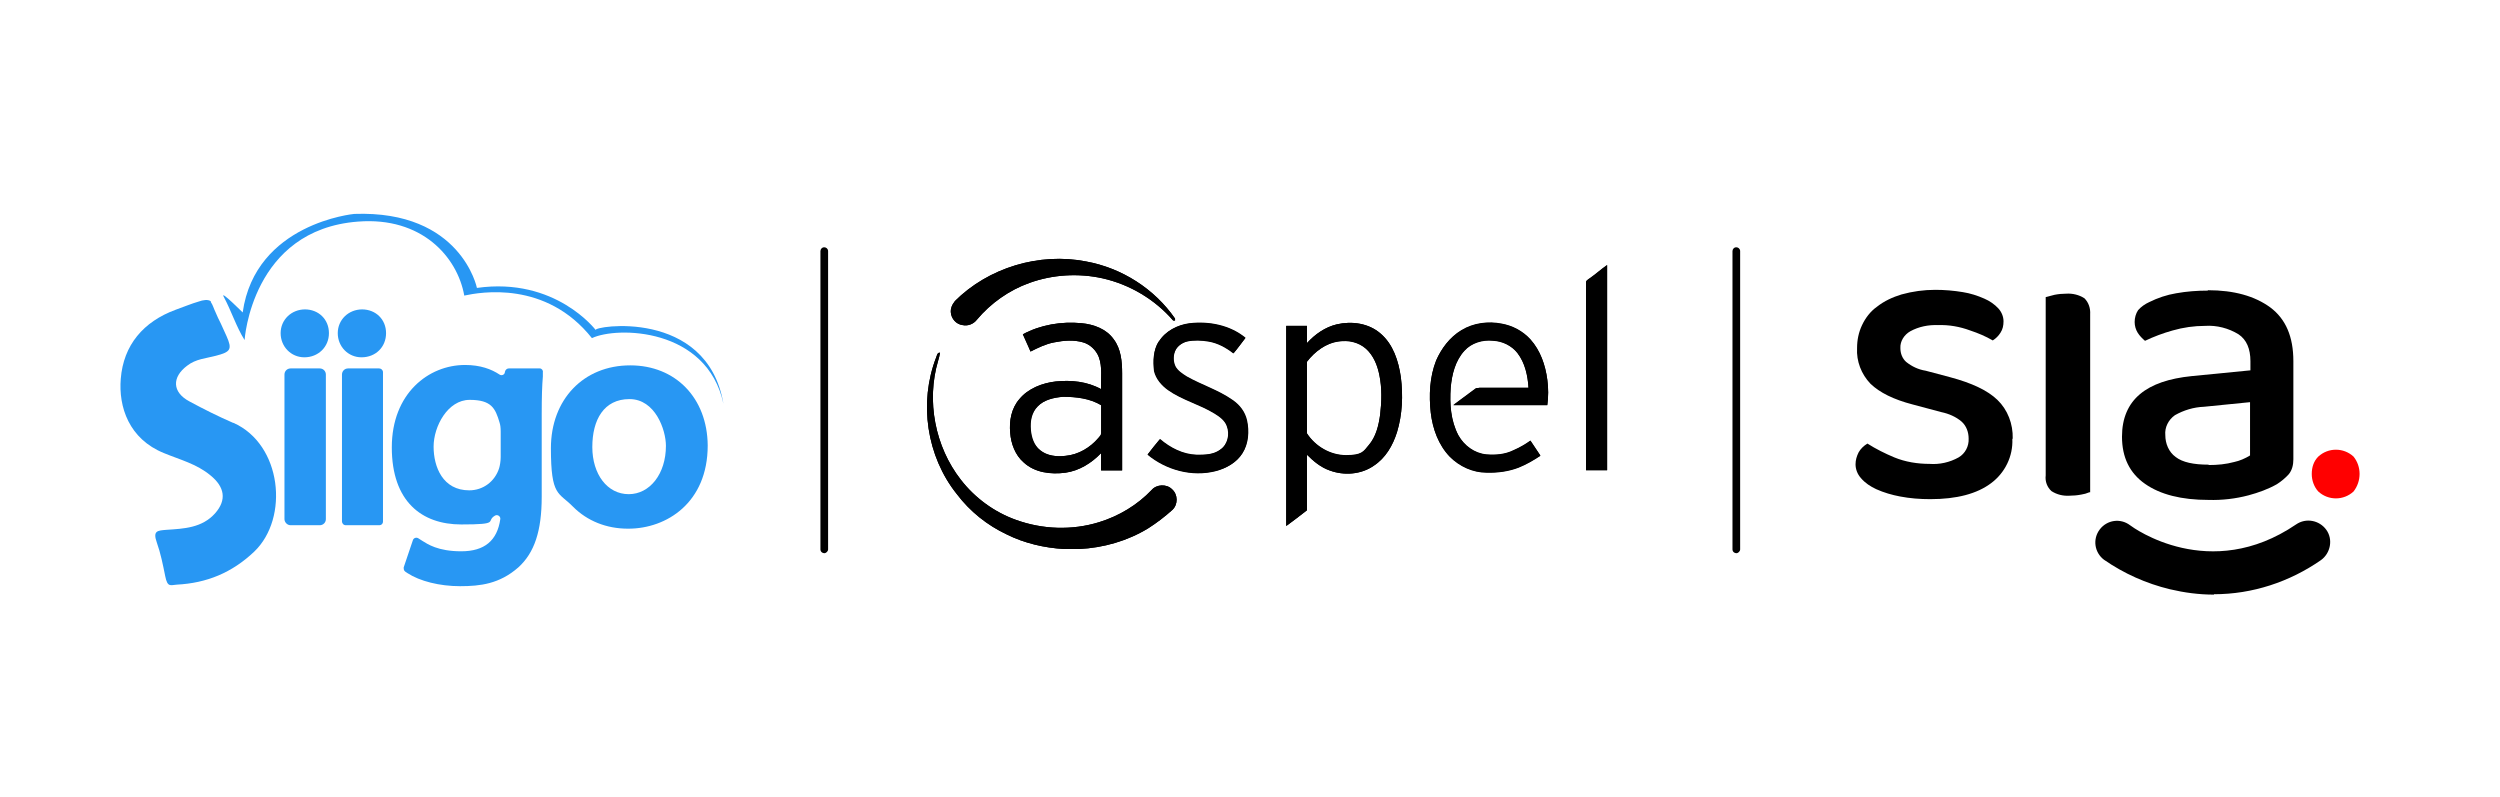 <svg xmlns="http://www.w3.org/2000/svg" viewBox="0 0 652.1 208"><defs><style>      .cls-1 {        fill: red;      }      .cls-2 {        fill: #2897f3;      }    </style></defs><g><g id="Capa_1"><path d="M215,64.5c-.6,0-1,.5-1,1v77.8c0,.6.5,1,1,1s1-.5,1-1v-77.8c0-.6-.5-1-1-1"></path><path d="M249,78.6c8.8-8.8,22.1-12.8,34.3-10.4,9.3,1.7,17.8,7.1,23.2,14.9v.5c-.1,0-.3,0-.5,0-4.8-5.5-11.3-9.4-18.4-11-6.3-1.4-13-1-19.1,1.2-5.3,1.9-10.1,5.3-13.7,9.6-.8,1.1-2.3,1.7-3.7,1.4-1.7-.2-3-1.7-3.1-3.4,0-.9.3-2,1-2.7"></path><path d="M414.6,72.6c1.6-1.1,3-2.4,4.6-3.5v53.5h-5.5v-48.8c-.1-.6.5-.9.9-1.2"></path><path d="M266.8,87.2c4.6-2.5,10.1-3.4,15.3-2.9,3.2.3,6.5,1.5,8.4,4.2,1.9,2.5,2.2,5.8,2.2,8.9v25.3h-5.5v-4.5c-2.5,2.6-5.7,4.6-9.3,5.1-3.8.5-8,0-10.9-2.7-2.2-1.9-3.3-4.9-3.5-7.7-.3-3.1.3-6.4,2.4-8.8,2.3-2.8,6-4.2,9.5-4.6,4-.4,8.2,0,11.8,2-.1-2.8.4-5.8-.6-8.4-.7-1.8-2.3-3.3-4.1-3.8-2.4-.7-5-.5-7.5,0-2.2.4-4.2,1.4-6.2,2.4-.6-1.6-1.3-3.1-2-4.5M270.7,106c-1.6,1.6-2,3.9-1.8,6.1.2,2,.8,4,2.4,5.3,1.8,1.5,4.4,1.8,6.7,1.5,3.3-.3,6.4-2.1,8.6-4.7.3-.4.7-.7.7-1.2v-7.3c-3-1.8-6.6-2.2-10-2.2-2.4.2-4.9.7-6.6,2.5"></path><path d="M302.3,89.1c1.7-2.8,4.9-4.4,8-4.8,5.1-.6,10.6.5,14.6,3.8-1,1.3-2,2.7-3.1,4-1.9-1.5-4.1-2.7-6.5-3.1-1.8-.3-3.8-.4-5.6,0-1.2.3-2.4,1.1-3,2.2-.7,1.3-.7,3-.1,4.3.6,1.2,1.9,2,3,2.7,3.9,2.2,8.2,3.5,11.9,6.1,1.9,1.3,3.3,3.1,3.8,5.4.6,2.8.4,6-1.2,8.5-1.5,2.4-4.2,3.9-6.9,4.6-6.2,1.6-13-.3-17.8-4.3,1-1.3,2.1-2.7,3.2-4,2.7,2.3,6,4,9.6,4.1,2.1,0,4.4,0,6.2-1.4,1.9-1.3,2.5-4,1.7-6.1-.5-1.5-1.9-2.5-3.2-3.3-3.9-2.4-8.4-3.5-12.1-6.1-1.7-1.2-3.2-2.9-3.7-5-.3-2.5-.3-5.4,1.2-7.7"></path><path d="M348.7,84.6c3.9-.9,8.3-.3,11.4,2.4,3.3,2.8,4.7,7.2,5.3,11.4.6,4.8.4,9.7-1,14.3-1.1,3.5-3,6.8-6.1,8.8-3.3,2.3-7.8,2.6-11.5,1.2-2.3-.8-4.2-2.4-5.9-4.1v14.5c-1.8,1.4-3.6,2.8-5.4,4.1v-52.2h5.4v4.5c2.1-2.3,4.7-4.2,7.8-4.9M340.9,94.3v18.7c2.2,3.4,6.1,5.7,10.2,5.7s4.5-.9,5.9-2.6c1.9-2.2,2.6-5.1,3-8,.4-3.4.5-6.9-.2-10.3-.5-2.5-1.5-5.1-3.5-6.9-1.9-1.7-4.6-2.3-7.1-1.9-3.3.5-6.2,2.7-8.3,5.3"></path><path d="M381.2,86.1c3.1-1.9,7-2.4,10.5-1.7,2.8.5,5.5,1.9,7.5,4.1,2.6,2.9,3.9,6.7,4.4,10.5.3,2.2.3,4.4,0,6.6h-24.5c1.9-1.4,3.9-2.9,5.8-4.3.3-.2.7,0,1-.2h12.8c-.2-3.2-.9-6.5-2.9-9.1-1.5-1.9-3.9-3.1-6.4-3.2-2.7-.3-5.6.6-7.4,2.6-2.4,2.6-3.3,6.2-3.6,9.7-.3,4.2,0,8.6,2,12.4,1.5,2.7,4.2,4.7,7.3,5,2.4.2,4.9,0,7.1-1.1,1.6-.7,3-1.5,4.4-2.5.9,1.3,1.7,2.6,2.6,3.9-1.8,1.2-3.7,2.3-5.7,3.1-2.6,1-5.5,1.4-8.4,1.3-3.5,0-7-1.6-9.5-4.1-3-3.1-4.5-7.3-5-11.5-.5-4.5-.3-9.3,1.4-13.6,1.4-3.1,3.6-6.1,6.6-7.9"></path><path d="M244.2,93.2c.2-.5.3-1.3,1-1.2-.1.7-.3,1.4-.5,2.1-3.1,10.5-.8,22.4,5.9,31,3.7,4.8,8.8,8.5,14.4,10.5,6.9,2.5,14.6,2.8,21.7.6,5.2-1.6,10-4.5,13.7-8.4,1.3-1.5,3.9-1.6,5.3-.2,1.6,1.4,1.6,4,.1,5.4-2,1.8-4.1,3.4-6.3,4.8-5.4,3.3-11.7,5.1-18,5.4h-4c-5.1-.3-10.3-1.5-14.9-3.8-5.1-2.4-9.6-6-13-10.5-7.9-9.9-10-23.9-5.4-35.7"></path><path d="M249,78.6c8.8-8.8,22.1-12.8,34.3-10.4,9.3,1.7,17.8,7.1,23.2,14.9v.5c-.1,0-.3,0-.5,0-4.7-5.5-11.3-9.4-18.4-11-6.3-1.4-13-1-19.1,1.2-5.3,1.9-10.1,5.3-13.7,9.6-.9,1.1-2.3,1.7-3.7,1.4-1.7-.2-3-1.7-3.1-3.4-.1-.9.3-1.9,1-2.7"></path><path d="M414.6,72.7c1.6-1.1,3-2.4,4.6-3.5v53.5h-5.5v-48.8c-.1-.7.5-.9.9-1.2"></path><path d="M266.8,87.2c4.6-2.5,10.1-3.4,15.3-2.9,3.2.3,6.5,1.5,8.4,4.2,1.9,2.5,2.2,5.8,2.2,8.9v25.3h-5.5v-4.5c-2.5,2.6-5.7,4.6-9.3,5.1-3.8.5-8,0-10.9-2.7-2.2-1.9-3.3-4.9-3.5-7.7-.3-3.1.3-6.4,2.4-8.8,2.3-2.8,6-4.2,9.5-4.6,4-.4,8.2,0,11.8,2-.1-2.8.4-5.8-.6-8.4-.7-1.8-2.3-3.3-4.1-3.8-2.4-.7-5-.5-7.5,0-2.2.4-4.2,1.4-6.2,2.4-.7-1.6-1.4-3-2-4.5M270.6,106c-1.6,1.6-2,3.9-1.8,6.1.1,2,.8,4,2.4,5.3,1.8,1.5,4.4,1.8,6.7,1.5,3.3-.3,6.4-2.1,8.6-4.7.3-.4.7-.7.7-1.2v-7.3c-3-1.8-6.6-2.2-10-2.2-2.3.2-4.9.8-6.6,2.5"></path><path d="M302.2,89.2c1.7-2.8,4.9-4.4,8-4.8,5.1-.6,10.6.5,14.6,3.8-1,1.3-2,2.7-3.1,4-1.9-1.5-4.1-2.7-6.5-3.1-1.8-.3-3.8-.4-5.6,0-1.2.3-2.4,1.1-3,2.2-.7,1.3-.7,3-.1,4.3.6,1.2,1.9,2,3,2.7,3.9,2.2,8.2,3.5,11.9,6.1,1.9,1.3,3.3,3.1,3.8,5.4.6,2.8.4,6-1.2,8.5-1.5,2.4-4.2,3.9-6.9,4.6-6.2,1.6-13-.3-17.8-4.3,1-1.3,2.1-2.7,3.2-4,2.7,2.3,6,4,9.6,4.1,2.1,0,4.4,0,6.2-1.4,1.9-1.3,2.5-4,1.7-6.1-.5-1.5-1.9-2.5-3.2-3.3-3.9-2.4-8.4-3.5-12.1-6.1-1.7-1.2-3.2-2.9-3.7-5-.3-2.6-.2-5.4,1.2-7.7"></path><path d="M348.7,84.6c3.9-.9,8.3-.3,11.4,2.4,3.3,2.8,4.7,7.2,5.3,11.4.6,4.7.4,9.7-1,14.3-1.1,3.5-3,6.8-6.1,8.8-3.3,2.3-7.8,2.6-11.5,1.2-2.3-.8-4.2-2.4-5.9-4.1v14.5c-1.8,1.4-3.6,2.8-5.4,4.1v-52.2h5.4v4.5c2.1-2.3,4.7-4.1,7.8-4.9M340.9,94.4v18.7c2.2,3.4,6.1,5.7,10.2,5.7s4.5-.9,5.9-2.6c1.9-2.2,2.6-5.1,3-8,.4-3.4.5-6.9-.2-10.3-.5-2.5-1.5-5.1-3.5-6.9-1.9-1.7-4.6-2.3-7.1-1.9-3.4.4-6.3,2.6-8.3,5.3"></path><path d="M381.2,86.2c3.1-1.9,7-2.4,10.5-1.7,2.8.5,5.5,1.9,7.5,4.1,2.6,2.9,3.9,6.7,4.4,10.5.3,2.2.3,4.4,0,6.6h-24.5c1.9-1.4,3.9-2.9,5.8-4.3.3-.2.7,0,1-.2h12.8c-.2-3.2-.9-6.5-2.9-9.1-1.5-1.9-3.9-3.1-6.4-3.2-2.7-.3-5.6.6-7.4,2.6-2.4,2.6-3.3,6.2-3.6,9.7-.3,4.2,0,8.6,2,12.4,1.5,2.7,4.2,4.7,7.3,5,2.4.2,4.9,0,7.1-1.1,1.6-.7,3-1.5,4.4-2.5.9,1.3,1.7,2.6,2.6,3.9-1.8,1.2-3.7,2.3-5.7,3.1-2.6,1-5.5,1.4-8.4,1.3-3.5,0-7-1.6-9.5-4.1-3-3.1-4.5-7.3-5-11.5-.5-4.5-.3-9.3,1.4-13.6,1.3-3.1,3.5-6.1,6.6-7.9"></path><path d="M244.2,93.2c.2-.5.3-1.3,1-1.2-.1.7-.3,1.4-.5,2.1-3.1,10.5-.8,22.4,5.9,31,3.7,4.8,8.8,8.5,14.4,10.5,6.9,2.5,14.6,2.8,21.7.6,5.2-1.6,10-4.5,13.7-8.4,1.3-1.5,3.9-1.6,5.3-.2,1.6,1.4,1.6,4,.1,5.4-2,1.8-4.1,3.4-6.3,4.8-5.4,3.3-11.7,5.1-18,5.4h-4c-5.1-.3-10.3-1.5-14.9-3.8-5.1-2.4-9.6-6-13-10.5-7.9-9.8-10-23.9-5.4-35.7"></path><path class="cls-2" d="M75.8,137h7.6c.9,0,1.6-.7,1.6-1.6v-37.7c0-.9-.7-1.6-1.6-1.6h-7.6c-.9,0-1.6.7-1.6,1.6v37.7c0,.8.7,1.6,1.6,1.6"></path><path class="cls-2" d="M79.6,80.7c-3.6,0-6.4,2.7-6.4,6.2s2.7,6.3,6.2,6.3h0c3.6,0,6.4-2.7,6.4-6.3,0-3.6-2.7-6.2-6.3-6.2"></path><path class="cls-2" d="M94.5,80.7c-3.6,0-6.4,2.7-6.4,6.2s2.7,6.3,6.2,6.3h0c3.7,0,6.4-2.7,6.4-6.3,0-3.6-2.7-6.2-6.3-6.2"></path><path class="cls-2" d="M90.2,137h8.7c.6,0,1-.4,1-1v-38.9c0-.6-.5-1-1-1h-8.1c-.9,0-1.6.7-1.6,1.6v38.3c0,.5.4,1,1,1"></path><path class="cls-2" d="M131.7,97c0,.7-.8,1.1-1.4.7-2.1-1.4-5-2.5-9-2.5-9.5,0-19.1,7.4-19.1,21.5s7.8,20.1,18.1,20.1,6.3-.8,8.8-2.3c.7-.4,1.5.2,1.4.9-.8,5.6-4.1,8.4-10.2,8.4s-8.8-1.9-10.1-2.7l-1.1-.7c-.5-.3-1.2-.1-1.4.5l-2.4,7.1c0,.4,0,.8.4,1.1l.6.4c3.2,2.1,8.4,3.4,13.7,3.4s10.3-.6,15.2-4.9c4.2-3.8,6.1-9.5,6.1-18.4v-21.5c0-4.7.1-7.5.3-9.9v-1.1c.1-.5-.3-1-.8-1h-8.1c-.5,0-.9.4-1,.9M122.4,127.9c-6.9,0-9.3-6.1-9.3-11.4s3.7-12.2,9.4-12.2,6.7,2.2,7.8,5.9h0c.2.6.3,1.3.3,2.4v6.6c0,1.1-.2,2.2-.4,2.9h0c-1.1,3.5-4.2,5.8-7.8,5.8"></path><path class="cls-2" d="M164.4,95.3c-12.2,0-20.7,8.9-20.7,21.6s2,11.4,5.8,15.3c3.7,3.7,8.7,5.7,14.3,5.7h.1c10,0,20.7-6.8,20.7-21.7-.1-12.4-8.4-20.9-20.2-20.9M164,128.9h0c-5.6,0-9.5-5.2-9.5-12.3s3-12.5,9.7-12.5,9.5,8,9.5,12.2c0,7.3-4.2,12.6-9.7,12.6"></path><path class="cls-2" d="M63.3,81.5s-5.8-5.8-5-4.2c2.1,3.9,3.3,7.9,5.5,11.4,0,0,1.8-28.8,29.6-30.9,16.6-1.3,25.9,9.2,27.7,19.3,4.2-.9,21.3-4,33.3,11.1,6.5-3.1,30-2.8,34.3,17.1-4.3-25.1-34.3-20.2-33.3-19.2,0,0-10.5-13.9-31-11,0,0-4.1-20.3-32-19.3,0,0-25.8,2.4-29.1,25.7"></path><path class="cls-2" d="M60.8,110.3c-3.9-1.7-7.7-3.6-11.4-5.6-4.5-2.4-4.6-6.3-.6-9.3,2.3-1.8,4.9-1.9,7.5-2.6,3.9-1,4.3-1.7,2.8-5.1-.5-1.1-1-2.2-1.5-3.3-.5-1-1-2-1.4-3-.4-.8-.7-1.9-1.2-2.6,0,0,0,0,0-.2-.7-.6-2.2-.3-3,0-2.1.6-4.2,1.5-6.2,2.2-8.4,3.1-13.6,9.2-14.3,18-.6,7.3,2.1,15.7,11.3,19.4,4.1,1.7,8.5,2.8,12.1,5.8,3.7,3,4.3,6.4,1.2,9.9-3.4,3.8-8.1,4-12.7,4.3-2.3.2-3.6.2-2.5,3.3,1,2.8,1.6,5.8,2.2,8.8s1.4,2.3,3,2.2c7.8-.4,14.4-3.1,20.2-8.6,9.2-8.8,7.2-28-5.4-33.6"></path><path d="M452.9,64.5c-.6,0-1,.5-1,1v77.8c0,.6.5,1,1,1s1-.5,1-1v-77.8c0-.6-.5-1-1-1"></path><g><path id="Path_623" d="M524.9,114.5c.2,4.5-1.9,8.8-5.5,11.5-3.7,2.8-9,4.2-15.9,4.2-2.7,0-5.3-.2-7.9-.7-2.1-.4-4.2-1-6.2-1.9-1.5-.7-2.9-1.6-4-2.9-.9-1-1.4-2.3-1.4-3.6,0-1.1.3-2.1.8-3.1.5-.9,1.3-1.7,2.3-2.3,2.2,1.4,4.6,2.6,7,3.6,2.9,1.2,6.1,1.7,9.2,1.7,2.6.2,5.3-.4,7.6-1.7,1.7-1,2.7-2.9,2.6-4.9,0-1.7-.6-3.3-1.8-4.4-1.5-1.3-3.4-2.1-5.3-2.5l-7.5-2c-5-1.3-8.6-3.1-11-5.4-2.4-2.5-3.7-5.9-3.5-9.3,0-2.1.4-4.1,1.3-6,.9-1.9,2.2-3.6,3.9-4.8,1.9-1.5,4.1-2.5,6.4-3.2,2.9-.8,5.8-1.2,8.8-1.2,2.4,0,4.8.2,7.2.6,1.9.3,3.8.9,5.6,1.7,1.4.6,2.7,1.5,3.7,2.6.8.9,1.3,2.1,1.3,3.3,0,1.1-.2,2.1-.8,3-.5.8-1.2,1.5-2,2-1.9-1.1-3.8-1.9-5.9-2.6-2.7-1-5.5-1.5-8.4-1.4-2.5-.1-5,.4-7.2,1.6-1.6.9-2.7,2.6-2.6,4.4,0,1.4.5,2.7,1.5,3.6,1.5,1.2,3.2,2,5.1,2.3l6.4,1.7c5.6,1.5,9.7,3.4,12.3,5.9,2.7,2.6,4.1,6.3,4,10.1"></path><path id="Path_624" d="M545,128.4c-.7.3-1.4.5-2.1.6-1,.2-2.1.3-3.1.3-1.7.1-3.3-.3-4.7-1.2-1.1-1-1.7-2.5-1.5-4.1v-46.5l2.3-.6c1-.2,2.1-.3,3.1-.3,1.6-.1,3.3.3,4.7,1.2,1.1,1.1,1.6,2.6,1.5,4.2v46.4Z"></path><path id="Path_625" d="M575.9,75.7c6.8,0,12.2,1.5,16.3,4.5,4,3,6,7.6,6,14v25.6c0,1.4-.3,2.8-1.2,3.9-.9,1-2,1.9-3.1,2.6-2.3,1.3-4.8,2.2-7.4,2.9-3.4.9-6.9,1.3-10.4,1.2-7.1,0-12.6-1.4-16.6-4.2-4-2.8-6-6.9-6-12.3,0-4.8,1.6-8.5,4.7-11.1,3.1-2.6,7.6-4.1,13.5-4.7l15.3-1.5v-2.4c0-3.2-1-5.6-3.1-7-2.6-1.6-5.7-2.4-8.7-2.2-2.9,0-5.7.4-8.5,1.2-2.5.7-4.9,1.6-7.2,2.7-.7-.6-1.4-1.3-1.9-2.1-.5-.8-.8-1.8-.8-2.8,0-1.1.3-2.2.9-3.1.8-.9,1.8-1.6,2.9-2.1,2.2-1.1,4.6-1.9,7-2.3,2.8-.5,5.5-.7,8.3-.7M576.1,121.3c2.3,0,4.5-.2,6.7-.8,1.4-.3,2.8-.9,4.1-1.7v-13.9l-12,1.2c-2.7.1-5.3.9-7.6,2.2-1.7,1.2-2.7,3.2-2.5,5.2,0,2.2.9,4.4,2.7,5.7,1.8,1.4,4.7,2,8.6,2"></path><path id="Path_626" class="cls-1" d="M603,123.6c0-1.7.5-3.3,1.7-4.5,2.6-2.4,6.6-2.4,9.2,0,2.1,2.6,2.1,6.4,0,9.1-2.6,2.4-6.6,2.4-9.2,0-1.1-1.2-1.7-2.9-1.7-4.5"></path><path id="Path_627" d="M577.5,155.1c-3.9,0-7.7-.5-11.5-1.4-6.2-1.5-12-4.1-17.2-7.7-2.5-1.9-3-5.4-1.1-7.9,1.9-2.5,5.4-3,7.9-1.1h0c.9.7,20.8,15.1,43.3-.2,2.6-1.8,6.1-1.1,7.9,1.4s1.1,6.1-1.4,7.9c0,0,0,0,0,0-8.2,5.7-17.9,8.9-27.9,8.9"></path></g></g></g></svg>